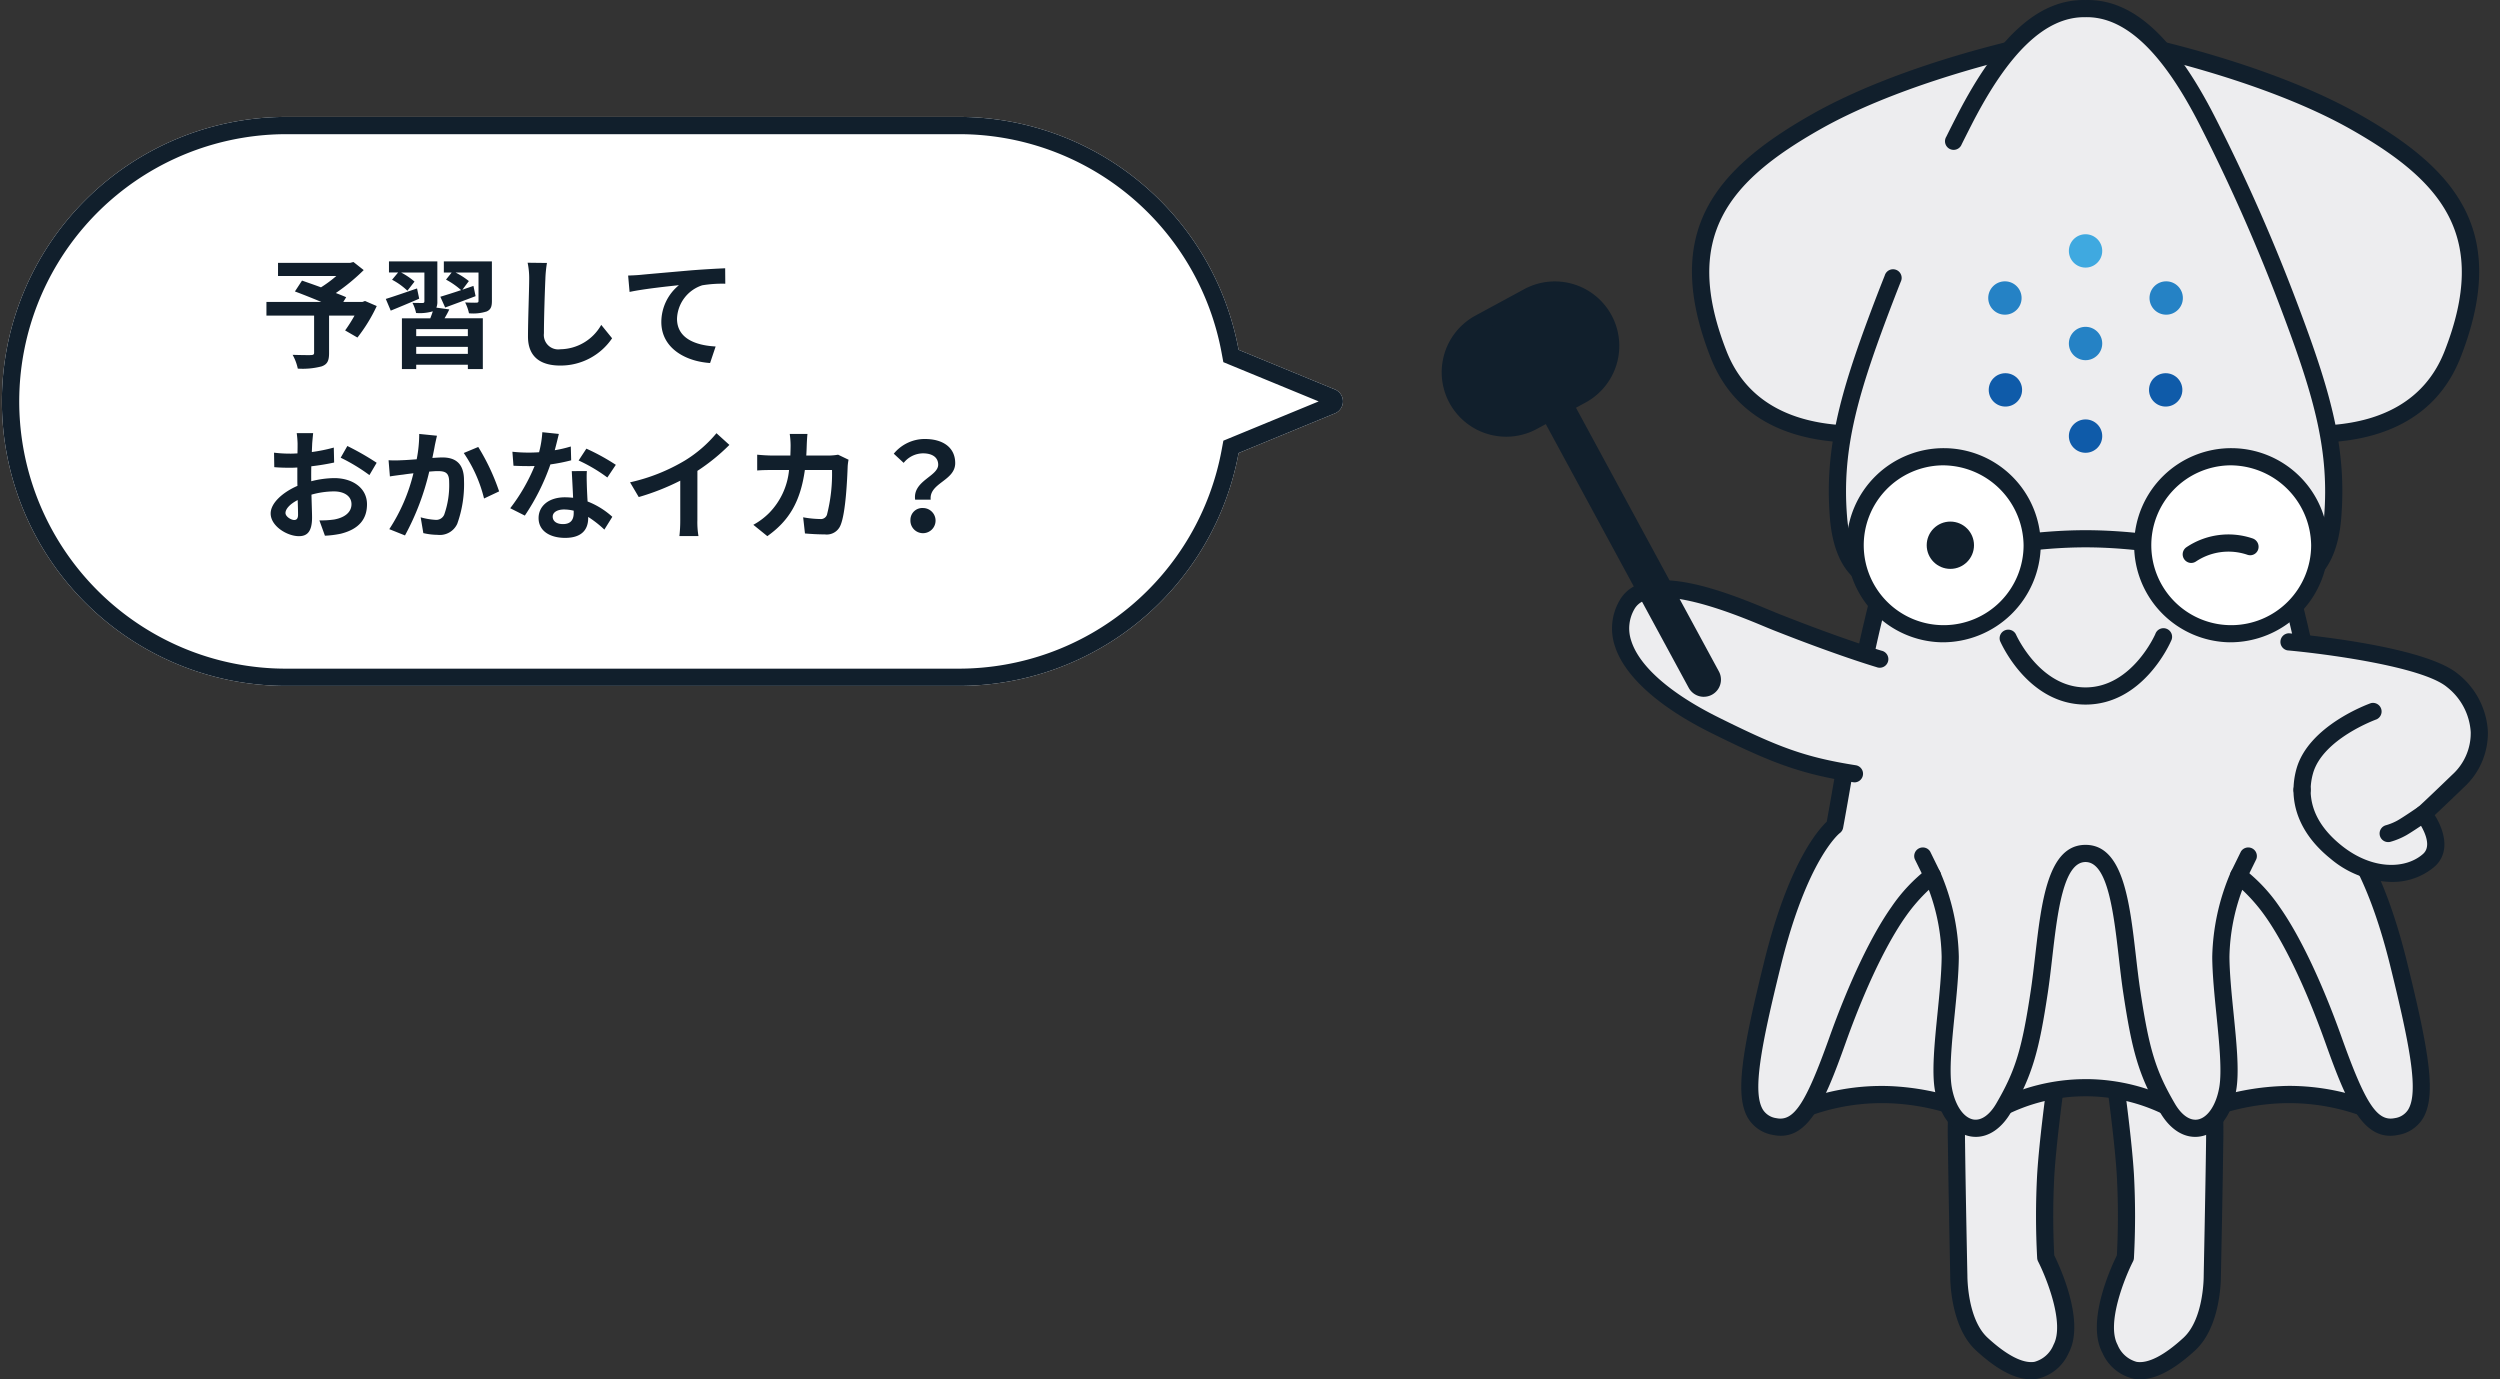 <svg xmlns="http://www.w3.org/2000/svg" width="290" height="160" viewBox="0 0 290 160"><rect x="0" y="0" width="290" height="160" fill="#333333" stroke="none"/><defs><clipPath id="a"><path class="a" transform="translate(-3440 7012)" d="M0 0h290v160H0z"/></clipPath><style>.a{fill:#fff}.c{fill:#ededef}.d{fill:#111f2c}.e{fill:#0f5ba9}.f{fill:#2582c5}</style></defs><g transform="translate(3440 -7012)" clip-path="url(#a)"><path class="c" d="M-3194.942 7135.295s1.187 8.134 1.482 12.964a89.221 89.221 0 010 9.617s-3.643 7.118-1.779 10.593 4.826 3.463 9.194-.552c2.744-2.52 2.669-7.922 2.669-7.922s.2-9.575.271-15.252a63.45 63.45 0 00-.44-9.109z"/><path class="d" d="M-3191.745 7172a4.339 4.339 0 01-.733-.06 5.2 5.2 0 01-3.636-3c-1.937-3.6 1-9.958 1.673-11.325a88.442 88.442 0 00-.011-9.294c-.291-4.732-1.462-12.8-1.474-12.881a1 1 0 011.015-1.14l11.4.338a1 1 0 01.956.849 64.18 64.18 0 01.451 9.267c-.068 5.617-.269 15.165-.271 15.261 0 .2.045 5.844-2.991 8.635-2.449 2.248-4.545 3.35-6.379 3.35zm-2.044-35.675c.338 2.436 1.093 8.1 1.325 11.872a89.766 89.766 0 010 9.74.994.994 0 01-.108.392c-.947 1.852-3.113 7.2-1.789 9.668a3.317 3.317 0 002.214 1.979c1.323.215 3.2-.742 5.428-2.793 2.379-2.184 2.349-7.128 2.348-7.178 0-.129.2-9.669.271-15.275a70.508 70.508 0 00-.331-8.129zm.332 21.552z"/><path class="c" d="M-3201.212 7135.295s-1.186 8.134-1.483 12.964a89.239 89.239 0 000 9.617s3.643 7.118 1.779 10.593-4.826 3.463-9.194-.552c-2.743-2.52-2.669-7.922-2.669-7.922s-.2-9.575-.27-15.252a63.568 63.568 0 01.439-9.109z"/><path class="d" d="M-3204.407 7172c-1.834 0-3.93-1.1-6.375-3.349-3.036-2.791-2.994-8.431-2.991-8.67 0-.062-.2-9.609-.27-15.226a63.736 63.736 0 01.45-9.267 1 1 0 01.956-.849l11.4-.338a1.014 1.014 0 01.773.334.994.994 0 01.242.806c-.012.081-1.184 8.148-1.474 12.881a89.136 89.136 0 00-.012 9.294c.675 1.366 3.609 7.72 1.675 11.325a5.2 5.2 0 01-3.637 3 4.349 4.349 0 01-.737.059zm-7.315-35.4a70.586 70.586 0 00-.33 8.129c.067 5.607.268 15.146.27 15.241s-.03 5.027 2.348 7.211c2.23 2.05 4.106 3.007 5.428 2.793a3.317 3.317 0 002.214-1.979c1.324-2.467-.842-7.816-1.788-9.668a.994.994 0 01-.108-.392 89.183 89.183 0 010-9.74c.232-3.771.986-9.436 1.324-11.872z"/><path class="c" d="M-3175.325 7138.983a25.347 25.347 0 0112.16 2.627l-4.152-18.812-6.524-15.337-14.406 1.4 2.034 19.7 1.4 12.5a27.107 27.107 0 019.488-2.078z"/><path class="d" d="M-3163.17 7142.603a.989.989 0 01-.479-.123 24.57 24.57 0 00-11.637-2.505 26.464 26.464 0 00-9.11 1.983 1 1 0 01-1.413-.791l-1.4-12.5-2.034-19.71a.994.994 0 01.894-1.093l14.405-1.4a.993.993 0 011.013.6l6.523 15.338a.982.982 0 01.057.174l4.153 18.812a1 1 0 01-.974 1.211zm-11.166-4.64a26.756 26.756 0 019.765 1.911l-3.7-16.774-6.2-14.58-12.682 1.232 1.931 18.7 1.252 11.191a29.576 29.576 0 018.6-1.655c.352-.018.7-.025 1.039-.025z"/><path class="c" d="M-3220.828 7138.983a25.347 25.347 0 00-12.16 2.627l4.153-18.812 6.524-15.337 14.4 1.4-2.034 19.7-1.4 12.5a27.107 27.107 0 00-9.483-2.078z"/><path class="d" d="M-3232.986 7142.602a1 1 0 01-.973-1.211l4.152-18.812a.993.993 0 01.056-.174l6.525-15.338a.99.99 0 011.013-.6l14.4 1.4a1 1 0 01.9 1.093l-2.034 19.7-1.4 12.507a1 1 0 01-1.413.791 26.465 26.465 0 00-9.11-1.983 24.5 24.5 0 00-11.636 2.505 1 1 0 01-.48.122zm5.1-19.5l-3.7 16.774a26.429 26.429 0 0110.8-1.889 29.576 29.576 0 018.6 1.662l1.253-11.2 1.931-18.7-12.673-1.23z"/><path class="c" d="M-3190.621 7106.272l-7.456-.467-7.456.467-4.661 35.631a21.552 21.552 0 0124.234 0z"/><path class="d" d="M-3210.193 7142.895a1 1 0 01-.987-1.125l4.66-35.631a1 1 0 01.925-.864l7.456-.466h.124l7.457.466a.994.994 0 01.924.864l4.662 35.631a1 1 0 01-1.594.919 20.572 20.572 0 00-23.019 0 1 1 0 01-.608.206zm12.117-5.719a22.87 22.87 0 0110.857 2.759l-4.281-32.725-6.575-.41-6.576.41-4.279 32.725a22.866 22.866 0 0110.855-2.755z"/><path class="c" d="M-3161.767 7123.77c-3.22-13.049-7.2-15.93-7.2-15.93s-.56-2.925-2.339-13.518a170.833 170.833 0 00-4.843-20.313l-12.816-13.367-9.109 1.752-9.109-1.752-12.816 13.367a170.847 170.847 0 00-4.843 20.313c-1.779 10.593-2.339 13.518-2.339 13.518s-3.983 2.881-7.2 15.93-3.889 18.046.244 18.906c3.051.636 4.7-2.764 7.276-9.977s5.117-12.138 7.118-14.967a18.332 18.332 0 013.909-4.163 25.337 25.337 0 012.065 9.406c-.032 4.83-1.4 11.93-.794 15.348.858 4.83 4.64 6.228 6.991 2.192s3.113-6.7 4.131-13.441 1.08-16.079 5.37-16.079 4.353 9.342 5.371 16.079 1.779 9.406 4.131 13.441 6.132 2.637 6.99-2.192c.607-3.418-.763-10.518-.795-15.348a25.327 25.327 0 012.066-9.406 18.342 18.342 0 013.908 4.163c2 2.829 4.544 7.753 7.118 14.967s4.227 10.614 7.277 9.977c4.127-.86 3.458-5.857.238-18.906z"/><path class="d" d="M-3210.8 7143.876a3.6 3.6 0 01-.633-.056c-2.019-.359-3.6-2.4-4.114-5.323-.383-2.158-.051-5.467.3-8.972.228-2.276.465-4.63.477-6.557a23.443 23.443 0 00-1.485-7.749 20.034 20.034 0 00-2.679 3.088c-1.309 1.848-3.957 6.218-6.994 14.727-2.481 6.956-4.411 11.451-8.417 10.617a4.182 4.182 0 01-2.826-1.848c-1.654-2.628-.775-7.76 1.819-18.271 2.778-11.257 6.184-15.2 7.254-16.215.189-1.027.833-4.6 2.272-13.159a173.842 173.842 0 014.874-20.448 1 1 0 01.232-.39l12.817-13.368a1 1 0 01.907-.289l8.92 1.717 8.919-1.716a1 1 0 01.907.289l12.816 13.368a1 1 0 01.231.39 173.624 173.624 0 014.876 20.448c1.438 8.56 2.083 12.133 2.272 13.16 1.069 1.011 4.475 4.957 7.253 16.214 2.595 10.512 3.472 15.645 1.818 18.271a4.18 4.18 0 01-2.825 1.848c-4.008.836-5.936-3.661-8.418-10.617-3.034-8.5-5.683-12.877-6.992-14.727a20.087 20.087 0 00-2.679-3.088 23.468 23.468 0 00-1.487 7.749c.013 1.929.249 4.284.478 6.562.351 3.5.684 6.81.3 8.967-.52 2.924-2.1 4.963-4.115 5.323-1.773.317-3.5-.7-4.716-2.8-2.509-4.3-3.264-7.218-4.256-13.793-.2-1.305-.359-2.725-.518-4.1-.6-5.219-1.284-11.133-3.867-11.133s-3.264 5.912-3.866 11.128c-.158 1.375-.323 2.8-.519 4.1-.994 6.574-1.747 9.49-4.255 13.794-1.073 1.847-2.538 2.859-4.081 2.859zm-5.038-31.3a.966.966 0 01.261.035.992.992 0 01.644.546 26.125 26.125 0 012.156 9.827c-.013 2.019-.255 4.42-.488 6.743-.323 3.215-.656 6.539-.322 8.424.363 2.048 1.345 3.5 2.5 3.711.9.155 1.872-.512 2.649-1.846 2.228-3.823 2.977-6.27 4.005-13.088.192-1.271.354-2.675.512-4.033.731-6.337 1.486-12.892 5.843-12.892s5.114 6.556 5.844 12.9c.156 1.356.319 2.758.511 4.028 1.029 6.818 1.778 9.264 4.007 13.088.777 1.334 1.74 2 2.647 1.846 1.156-.206 2.139-1.662 2.5-3.711.335-1.884 0-5.206-.322-8.42-.234-2.323-.476-4.726-.489-6.746a26.147 26.147 0 012.156-9.827 1 1 0 011.477-.4 19.214 19.214 0 014.151 4.4c2.363 3.339 4.934 8.74 7.241 15.208 2.735 7.664 4.109 9.754 6.136 9.337a2.193 2.193 0 001.547-.96c1.253-1.989.287-7.2-2.066-16.735-3.053-12.367-6.792-15.341-6.83-15.369a1.027 1.027 0 01-.384-.613c-.006-.029-.581-3.058-2.343-13.538a171.887 171.887 0 00-4.742-19.96l-12.278-12.807-8.578 1.652a1.044 1.044 0 01-.377 0l-8.575-1.652-12.279 12.807a171.67 171.67 0 00-4.733 19.962c-1.76 10.48-2.336 13.509-2.342 13.538a.994.994 0 01-.4.62c-.027.021-3.768 2.995-6.819 15.362-2.354 9.538-3.319 14.745-2.067 16.735a2.191 2.191 0 001.546.96c2.021.413 3.4-1.674 6.136-9.337 2.31-6.473 4.883-11.873 7.243-15.208a19.214 19.214 0 014.151-4.4.993.993 0 01.571-.188z"/><path class="c" d="M-3179.158 7111.218l-1.155 2.351"/><path class="d" d="M-3180.314 7114.566a1 1 0 01-.893-1.435l1.154-2.352a1 1 0 011.787.877l-1.154 2.352a.993.993 0 01-.894.558z"/><path class="c" d="M-3216.994 7111.219l1.155 2.351"/><path class="d" d="M-3215.838 7114.566a.993.993 0 01-.894-.558l-1.156-2.352a1 1 0 011.787-.877l1.155 2.352a1 1 0 01-.892 1.435z"/><path class="c" d="M-3174.562 7086.444s15.32 1.355 19.057 4.49 4.288 8.135.644 11.651-4.024 3.813-4.024 3.813 2.754 3.475.635 5.381-6.483 2.5-10.761-.933c-3.105-2.49-3.958-5.1-3.949-7.223"/><path class="d" d="M-3162.622 7114.303a11.277 11.277 0 01-7.014-2.677c-3.585-2.876-4.328-5.941-4.32-8a1 1 0 011-.993 1 1 0 01.992 1c-.009 2.365 1.194 4.532 3.575 6.443 3.662 2.937 7.538 2.712 9.473.97 1.375-1.238-.73-4-.751-4.024a1 1 0 01.17-1.4s.524-.442 3.945-3.744a6.5 6.5 0 002.156-4.958 7.189 7.189 0 00-2.748-5.214c-2.869-2.405-14.33-3.892-18.505-4.261a1 1 0 01.175-1.984c1.6.142 15.743 1.479 19.609 4.72a9.143 9.143 0 013.459 6.671 8.543 8.543 0 01-2.764 6.46 284.437 284.437 0 01-3.4 3.244c1.055 1.686 1.885 4.262-.017 5.974a7.5 7.5 0 01-5.035 1.773z"/><path class="c" d="M-3162.975 7108.688a7.3 7.3 0 001.632-.678c.8-.466 2.457-1.61 2.457-1.61"/><path class="d" d="M-3162.974 7109.683a.995.995 0 01-.248-1.958 6.427 6.427 0 001.38-.576c.761-.441 2.375-1.556 2.391-1.567a1 1 0 011.133 1.638c-.069.048-1.7 1.172-2.525 1.653a8.388 8.388 0 01-1.882.781.974.974 0 01-.249.029z"/><path class="c" d="M-3172.96 7103.624a8.239 8.239 0 01.3-2.161c1.271-4.576 8.008-6.96 8.008-6.96"/><path class="d" d="M-3172.96 7104.62a1 1 0 01-.993-1 9.251 9.251 0 01.34-2.423c1.395-5.018 8.341-7.528 8.636-7.632a1 1 0 01.664 1.877c-.062.022-6.266 2.271-7.381 6.286a7.182 7.182 0 00-.269 1.9 1 1 0 01-.997.992z"/><path class="c" d="M-3192.441 7017.088s15.083 3.051 25.675 9.067 16.845 12.709 11.261 26.945-25.893 7.881-25.893 7.881z"/><path class="d" d="M-3171.581 7063.348a38.274 38.274 0 01-10.115-1.418.994.994 0 01-.668-.707l-11.044-43.893a1 1 0 01.245-.931.986.986 0 01.918-.288c.622.125 15.361 3.151 25.969 9.177 11.166 6.343 17.429 13.562 11.7 28.176-3.147 8.019-10.677 9.884-17.005 9.884zm-8.992-3.165c3.151.837 19.447 4.523 24.141-7.442 5.226-13.326-.268-19.72-10.827-25.716-8.365-4.751-19.723-7.66-23.824-8.611z"/><path class="c" d="M-3203.711 7017.088s-15.083 3.051-25.676 9.067-16.844 12.709-11.261 26.945 25.893 7.881 25.893 7.881z"/><path class="d" d="M-3224.571 7063.348c-6.329 0-13.857-1.867-17-9.884-5.732-14.615.531-21.833 11.7-28.176 10.609-6.026 25.347-9.051 25.969-9.177a.995.995 0 011.163 1.219l-11.043 43.893a.994.994 0 01-.668.707 38.284 38.284 0 01-10.121 1.418zm19.5-44.939c-4.1.952-15.462 3.862-23.823 8.611-10.56 6-16.054 12.391-10.827 25.716 4.693 11.966 20.987 8.281 24.141 7.442z"/><path class="c" d="M-3220.446 7044.319q-.8 2.03-1.589 4.123c-3.654 9.744-5.313 16.015-4.7 23.578.5 6.184 3.516 6.927 3.516 6.927s13.259-4.45 25.143-4.45 25.147 4.449 25.147 4.449 3.016-.743 3.515-6.927c.61-7.563-1.048-13.833-4.7-23.578a211.208 211.208 0 00-9.915-22.56c-3.884-7.564-8.388-13.01-14.045-12.883-5.656-.127-10.161 5.319-14.044 12.883q-.618 1.2-1.222 2.418"/><path class="d" d="M-3223.222 7079.942a.968.968 0 01-.238-.029c-.152-.037-3.72-.993-4.27-7.814-.635-7.863 1.106-14.254 4.763-24.008q.787-2.1 1.6-4.139a1 1 0 111.852.733q-.8 2.022-1.582 4.105c-3.553 9.479-5.248 15.66-4.643 23.15.347 4.305 1.975 5.608 2.569 5.944 2.256-.728 14.142-4.381 25.1-4.381s22.862 3.659 25.105 4.383c.571-.324 2.214-1.617 2.564-5.946.6-7.491-1.088-13.673-4.642-23.149a210.457 210.457 0 00-9.868-22.456c-4.317-8.406-8.615-12.411-13.138-12.342h-.168c-4.5 0-8.749 4.039-13.013 12.343q-.614 1.2-1.214 2.405a1 1 0 11-1.785-.882q.606-1.225 1.228-2.432c4.766-9.28 9.539-13.558 14.953-13.423 5.378-.121 10.143 4.143 14.909 13.422a212.544 212.544 0 019.961 22.666c3.657 9.752 5.4 16.143 4.762 24.008-.551 6.821-4.118 7.777-4.269 7.814a1 1 0 01-.556-.022c-.13-.044-13.251-4.4-24.829-4.4s-24.7 4.353-24.829 4.4a1.013 1.013 0 01-.322.05z"/><g transform="translate(-3209.365 7039.172)"><circle class="e" cx="1.935" cy="1.935" r="1.935" transform="translate(9.354 21.481)"/><circle class="f" cx="1.935" cy="1.935" r="1.935" transform="translate(9.354 10.74)"/><circle cx="1.935" cy="1.935" r="1.935" transform="translate(9.354)" fill="#3fa9e0"/><circle class="f" cx="1.935" cy="1.935" r="1.935" transform="translate(0 5.462)"/><circle class="e" cx="1.935" cy="1.935" r="1.935" transform="translate(.058 16.12)"/><circle class="f" cx="1.935" cy="1.935" r="1.935" transform="translate(18.708 5.462)"/><circle class="e" cx="1.935" cy="1.935" r="1.935" transform="translate(18.65 16.12)"/></g><path class="c" d="M-3222.041 7088.432s-4.356-1.28-11.875-4.253c-3.124-1.236-14.809-6.717-17.392-1.956s2.262 9.938 10.2 13.883c6.932 3.447 10.14 4.7 16.265 5.654"/><path class="d" d="M-3224.844 7102.755a1.157 1.157 0 01-.154-.011c-6.236-.976-9.6-2.29-16.556-5.747-6.075-3.021-10.024-6.593-11.12-10.059a6.445 6.445 0 01.491-5.19c2.764-5.1 12.741-.944 17.536 1.054.433.18.8.334 1.1.45 7.38 2.918 11.746 4.211 11.789 4.225a1 1 0 11-.563 1.91c-.178-.053-4.485-1.326-11.96-4.282a83 83 0 01-1.129-.464c-3.243-1.35-13.113-5.459-15.021-1.944a4.461 4.461 0 00-.342 3.641c.932 2.946 4.521 6.1 10.108 8.876 6.856 3.409 9.955 4.621 15.976 5.562a1 1 0 01-.152 1.979z"/><path class="c" d="M-3207.079 7085.956s2.923 6.779 9 6.779 9-6.779 9-6.779"/><path class="d" d="M-3198.077 7093.731c-6.659 0-9.787-7.079-9.917-7.381a1 1 0 011.828-.79c.026.062 2.75 6.179 8.089 6.179 5.364 0 8.063-6.116 8.09-6.178a1 1 0 111.828.79c-.13.301-3.26 7.38-9.918 7.38z"/><g transform="translate(-3274.071 7043.378)"><path fill="#f9f9fa" d="M11.574 10.298l20.138 37.157"/><path class="d" d="M31.714 49.45a1.993 1.993 0 01-1.753-1.042L9.823 11.25a1.992 1.992 0 013.5-1.9l20.139 37.158a1.991 1.991 0 01-1.749 2.94z"/><rect class="d" width="19.305" height="12.962" rx="6.481" transform="matrix(.879 -.476 .476 .879 0 9.199)"/><path class="d" d="M8.799 19.28A7.476 7.476 0 015.224 5.23L10.8 2.208a7.477 7.477 0 117.126 13.146l-5.577 3.024a7.434 7.434 0 01-3.55.902zm5.555-15.982a5.469 5.469 0 00-2.606.661L6.172 6.981a5.486 5.486 0 105.227 9.647l5.576-3.023a5.484 5.484 0 00-2.622-10.307z"/></g><path class="a" d="M-3406.78 7091.564a33 33 0 110-66h78a33.01 33.01 0 0132.458 27.013l11.174 4.6a1.5 1.5 0 010 2.774l-11.174 4.6a33.009 33.009 0 01-32.458 27.013z"/><path class="d" d="M-3328.78 7089.564a31.009 31.009 0 0030.491-25.372l.2-1.073 11.056-4.555-11.059-4.554-.2-1.073a30.97 30.97 0 00-30.488-25.373h-78a31.008 31.008 0 00-12.066 59.564 30.805 30.805 0 0012.066 2.436h78m0 2h-78a33 33 0 110-66h78a33.01 33.01 0 0132.458 27.013l11.174 4.6a1.5 1.5 0 010 2.774l-11.174 4.6a33.009 33.009 0 01-32.458 27.013z"/><path class="d" d="M-3397.656 7046.914l-.308.112h-2.216l.336-.546c-.322-.154-.742-.308-1.2-.49a23.082 23.082 0 003.234-2.66l-1.19-.938-.378.1h-8.372v1.526h6.762a14.572 14.572 0 01-1.778 1.314c-.784-.294-1.568-.56-2.2-.784l-.824 1.26c.9.336 2.03.784 3.066 1.218h-6.37v1.582h5.53v4.3c0 .21-.084.266-.35.28s-1.316 0-2.142-.028a5.67 5.67 0 01.6 1.6 8.748 8.748 0 002.76-.258c.672-.238.868-.658.868-1.538v-4.356h2.954a17.7 17.7 0 01-1.092 1.722l1.428.826a18.648 18.648 0 002.24-3.654zm6.034-1.456c-1.344.462-2.716.938-3.626 1.218l.574 1.358c.994-.406 2.184-.9 3.3-1.386zm5.894 5.53h-5.992v-.812h5.992zm-5.992 2.058v-.812h5.992v.812zm2.34-5.362a1.767 1.767 0 00.112-.728v-4.634h-5.612v1.288h1.06l-.7.84a7.962 7.962 0 011.778 1.274l.826-1.06a8.076 8.076 0 00-1.554-1.05h2.7v3.332c0 .14-.056.2-.21.2s-.7 0-1.176-.014a4.368 4.368 0 01.42 1.176 5.422 5.422 0 001.9-.182l.042-.014a11.53 11.53 0 01-.294.812h-3.29v5.886h1.658v-.5h5.992v.5h1.736v-5.894h-4.438a11.551 11.551 0 00.55-1.022zm6.44-5.362h-5.574v1.288h.91l-.658.826a8.96 8.96 0 011.75 1.218c-.91.308-1.764.574-2.408.77l.56 1.246c1.036-.378 2.324-.854 3.528-1.316l-.248-1.19c-.434.154-.868.294-1.288.448l.756-1.008a8.811 8.811 0 00-1.554-.994h2.674v3.29c0 .154-.056.2-.238.21s-.784 0-1.316-.028a5.007 5.007 0 01.448 1.26 5.167 5.167 0 002.044-.21c.476-.21.616-.546.616-1.218zm4.144.154a8.7 8.7 0 01.182 1.876c0 1.19-.14 4.83-.14 6.692 0 2.366 1.47 3.36 3.738 3.36a7.215 7.215 0 006.02-3.164l-1.26-1.554a5.535 5.535 0 01-4.748 2.828 1.669 1.669 0 01-1.9-1.848c0-1.722.1-4.83.168-6.314a14.229 14.229 0 01.182-1.848zm11.66 1.488l.168 1.9c1.61-.35 4.536-.658 5.726-.784a5.541 5.541 0 00-2.044 4.27c0 3 2.744 4.564 5.656 4.76l.644-1.918c-2.338-.126-4.48-.938-4.48-3.22a4.227 4.227 0 012.926-3.878 14.317 14.317 0 012.674-.182l-.014-1.792c-.966.042-2.492.126-3.92.238-2.534.224-4.83.42-5.978.532-.28.028-.812.056-1.358.074zm-38.738 28.354c-.364 0-1.008-.392-1.008-.812 0-.49.56-1.064 1.414-1.5.028.728.042 1.358.042 1.708 0 .478-.196.604-.448.604zm1.974-4.984c0-.406 0-.826.014-1.246a26.776 26.776 0 002.646-.434l-.04-1.736a18.986 18.986 0 01-2.548.518l.042-.994c.028-.35.084-.952.112-1.2h-1.906a11.006 11.006 0 01.1 1.218c0 .238 0 .644-.014 1.134-.28.014-.546.028-.8.028a15.189 15.189 0 01-1.918-.112l.028 1.68c.6.056 1.3.07 1.932.07.224 0 .476-.014.742-.028v1.162c0 .322 0 .644.014.966-1.694.738-3.108 1.984-3.108 3.204 0 1.47 1.918 2.632 3.276 2.632.9 0 1.526-.448 1.526-2.17 0-.476-.042-1.54-.07-2.646a9.842 9.842 0 012.6-.378c1.2 0 2.044.546 2.044 1.484 0 1.008-.9 1.582-2.016 1.778a10.6 10.6 0 01-1.708.1l.644 1.778a11.3 11.3 0 001.828-.228c2.2-.546 3.052-1.778 3.052-3.416 0-1.9-1.68-3.038-3.808-3.038a11.284 11.284 0 00-2.66.364zm3.42-2.24a21.061 21.061 0 013.332 2.016l.84-1.428a30.626 30.626 0 00-3.4-1.946zm9.11-2.758a15.35 15.35 0 01-.294 2.94c-.7.056-1.358.1-1.792.112a12.873 12.873 0 01-1.47 0l.154 1.876c.434-.07 1.148-.168 1.54-.21.266-.042.7-.1 1.19-.154a20.608 20.608 0 01-2.8 6.482l1.82.728a29.446 29.446 0 002.814-7.406c.392-.028.728-.056.952-.056.882 0 1.358.154 1.358 1.26a10.254 10.254 0 01-.574 3.794 1.008 1.008 0 01-1.036.6 7.978 7.978 0 01-1.694-.294l.308 1.834a7.739 7.739 0 001.652.2 2.226 2.226 0 002.282-1.278 13.553 13.553 0 00.784-5.054c0-1.988-1.036-2.646-2.506-2.646-.28 0-.7.028-1.162.056.1-.5.21-1.008.28-1.428.07-.35.168-.784.252-1.148zm5.166 2.212a16.012 16.012 0 012.352 5.278l1.75-.826a24.989 24.989 0 00-2.422-5.152zm17.64 1.372a24.947 24.947 0 00-3.416-1.876l-.9 1.372a18.485 18.485 0 013.332 1.974zm-5.222-2.128a14.644 14.644 0 01-1.862.434c.2-.742.364-1.442.476-1.89l-1.918-.2a11.8 11.8 0 01-.378 2.324c-.42.028-.84.042-1.246.042a17.623 17.623 0 01-1.848-.1l.126 1.624c.6.028 1.162.042 1.736.042.238 0 .476 0 .714-.014a21.153 21.153 0 01-2.828 4.9l1.694.854a25.592 25.592 0 002.968-5.936 20.317 20.317 0 002.408-.476zm.336 7.714c0 .742-.308 1.288-1.246 1.288-.756 0-1.19-.35-1.19-.868 0-.49.518-.826 1.316-.826a4.907 4.907 0 011.12.14zm-.224-4.858c.042.84.112 2.058.154 3.094a9.938 9.938 0 00-.938-.056c-1.932 0-3.066 1.05-3.066 2.408 0 1.526 1.358 2.3 3.08 2.3 1.974 0 2.674-1.008 2.674-2.3v-.13a12.343 12.343 0 011.876 1.47l.924-1.484a9.236 9.236 0 00-2.87-1.778 72.585 72.585 0 01-.084-1.75c-.014-.616-.042-1.19 0-1.778zm14.574-.028a22.875 22.875 0 003.71-3.01l-1.5-1.358a14.776 14.776 0 01-3.654 3.164 21.508 21.508 0 01-6.37 2.534l1.008 1.708a27.372 27.372 0 004.816-1.9v4.592a15.679 15.679 0 01-.1 1.834h2.212a9.625 9.625 0 01-.126-1.834zm16.32-1.876a6.835 6.835 0 01-1.064.1h-2.628c.028-.406.042-.826.056-1.26.014-.336.042-.924.084-1.246h-2.058a10.361 10.361 0 01.1 1.288c0 .42-.014.826-.028 1.218h-2c-.532 0-1.26-.042-1.848-.1v1.834c.6-.056 1.372-.056 1.848-.056h1.848a8.233 8.233 0 01-2.31 4.984 8.028 8.028 0 01-1.834 1.372l1.624 1.316c2.506-1.778 3.836-3.976 4.354-7.672h3.15a19.16 19.16 0 01-.588 5.194.745.745 0 01-.8.49 11.587 11.587 0 01-1.96-.2l.21 1.876a29.4 29.4 0 002.324.112 1.724 1.724 0 001.806-1.078c.6-1.428.77-5.334.826-6.846a6.052 6.052 0 01.1-.742zm8.936 5.22h1.806c-.21-1.946 2.842-2.184 2.842-4.242 0-1.862-1.484-2.8-3.514-2.8a4.658 4.658 0 00-3.612 1.708l1.148 1.064a2.9 2.9 0 012.24-1.106c1.092 0 1.764.476 1.764 1.316 0 1.36-2.968 1.86-2.674 4.06zm-.546 2.34a1.459 1.459 0 101.456-1.372 1.373 1.373 0 00-1.456 1.372z"/><g transform="translate(-3226.236 7063.989)"><g transform="translate(33.357)"><ellipse class="a" cx="10.486" cy="10.264" rx="10.486" ry="10.264" transform="translate(.995 .995)"/><path class="d" d="M11.482 22.518a11.261 11.261 0 1111.481-11.26 11.384 11.384 0 01-11.481 11.26zm0-20.527a9.271 9.271 0 109.49 9.267 9.392 9.392 0 00-9.49-9.267z"/></g><ellipse class="a" cx="10.486" cy="10.264" rx="10.486" ry="10.264" transform="translate(.996 .995)"/><path class="d" d="M11.482 22.518a11.261 11.261 0 1111.482-11.26 11.385 11.385 0 01-11.482 11.26zm0-20.527a9.271 9.271 0 109.49 9.267 9.392 9.392 0 00-9.49-9.267z"/><circle class="d" cx="2.743" cy="2.743" r="2.743" transform="translate(9.734 8.515)"/><path class="c" d="M40.413 12.318a7.8 7.8 0 016.8-.91l.059.02"/><path class="d" d="M40.414 13.314a1 1 0 01-.553-1.824 8.738 8.738 0 017.667-1.025 1.022 1.022 0 01.66 1.266.972.972 0 01-1.226.643 6.8 6.8 0 00-6 .772 1 1 0 01-.548.168z"/></g></g></svg>